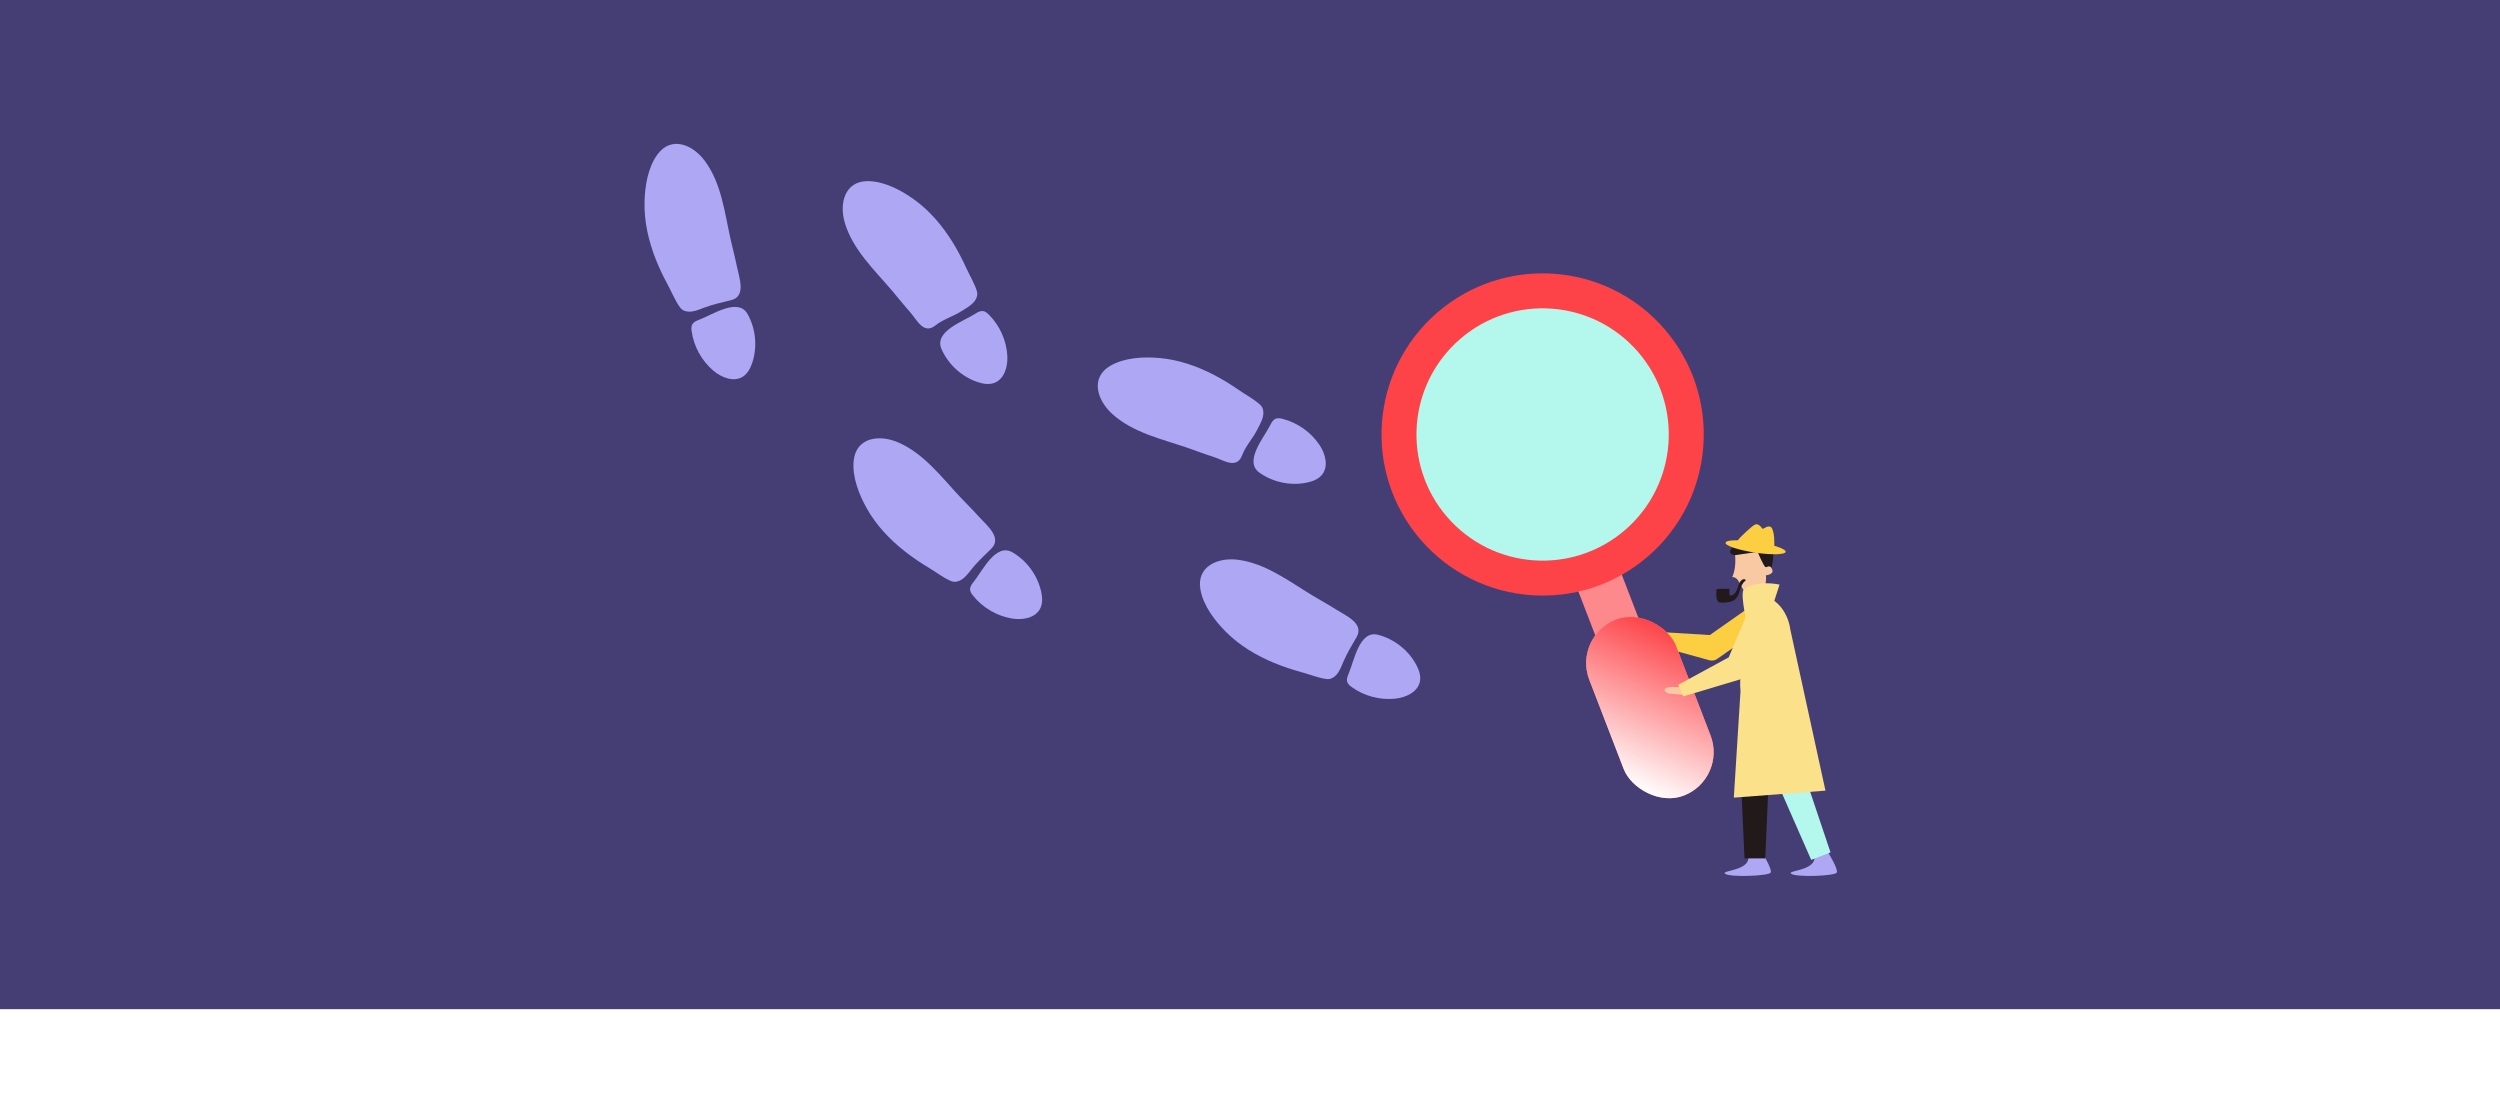 <?xml version="1.0" encoding="UTF-8"?>
<svg xmlns="http://www.w3.org/2000/svg" xmlns:xlink="http://www.w3.org/1999/xlink" viewBox="0 0 1090 476.88">
  <defs>
    <style>      .cls-1 {        fill: #fd898c;      }      .cls-2 {        fill: #f8c9a3;      }      .cls-3 {        fill: url(#linear-gradient);      }      .cls-4 {        isolation: isolate;      }      .cls-5 {        fill: #fd4348;      }      .cls-6 {        fill: #fbcf41;      }      .cls-7 {        mix-blend-mode: multiply;      }      .cls-8 {        fill: #ada7f4;      }      .cls-9 {        fill: #b4f7ed;      }      .cls-10 {        fill: #fce18b;      }      .cls-11 {        fill: #21191a;      }      .cls-12 {        fill: #453e75;      }    </style>
    <linearGradient id="linear-gradient" x1="729.68" y1="-387.49" x2="729.68" y2="-457.13" gradientTransform="translate(-92.75 82.1) rotate(45.64)" gradientUnits="userSpaceOnUse">
      <stop offset="0" stop-color="#fff"></stop>
      <stop offset="1" stop-color="#fd4348"></stop>
    </linearGradient>
  </defs>
  <g class="cls-4">
    <g id="Capa_1">
      <rect class="cls-12" width="1090" height="440"></rect>
      <g>
        <path class="cls-2" d="M721.16,277.03c-1.49-.94-2.98-2.1-4.57-2.86-1.46-.7-3.27-.67-2.15,1.53.55,1.09,2.15,1.8,3.06,2.58,1.02.87,1.88,1.78,3.26,1.99"></path>
        <path class="cls-6" d="M719.64,280.79l.83-5.43,25.02,1.52,18.34-12.87c2.06-1.44,5.06-.72,6.7,1.63,1.64,2.34,1.31,5.41-.75,6.85l-21.06,14.78c-1.23.86-2.8.95-4.21.38l-24.87-6.86Z"></path>
        <circle class="cls-9" cx="672.39" cy="188.75" r="58.81"></circle>
        <rect class="cls-1" x="694.26" y="251.63" width="20.29" height="40.31" transform="translate(-50.61 271.56) rotate(-21.08)"></rect>
        <path class="cls-5" d="M725.8,143.57c-25.33-29.39-69.69-32.68-99.07-7.35-29.39,25.33-32.68,69.69-7.35,99.07,25.33,29.39,69.69,32.68,99.07,7.35,29.39-25.33,32.68-69.69,7.35-99.07ZM708.5,231.1c-23.01,19.83-57.74,17.26-77.58-5.75-19.83-23.01-17.26-57.74,5.75-77.58,23.01-19.83,57.74-17.26,77.58,5.75,19.83,23.01,17.26,57.74-5.75,77.58Z"></path>
        <rect class="cls-1" x="699.07" y="267.39" width="40.59" height="82.21" rx="20.29" ry="20.29" transform="translate(-62.82 279.4) rotate(-21.08)"></rect>
        <g class="cls-7">
          <rect class="cls-3" x="699.07" y="267.39" width="40.59" height="82.21" rx="20.29" ry="20.29" transform="translate(-62.82 279.4) rotate(-21.08)"></rect>
        </g>
        <path class="cls-11" d="M769.16,253.29c.68-1.95,2.52-3.48,3.17-5.69s.79-4.36.83-6.65c.08-5.27-2.42-7.97-7.69-5.69-2.83,1.23-9.36,1.09-10.88,4.44-1.1,2.43,1.87,2.38,3.57,2.48,2.45.13,3.9,1.17,5.26,3.3,1.67,2.62,3.06,6.14,5.39,8.17"></path>
        <path class="cls-8" d="M767.84,370.96s5,7.99,4.19,9.49c-.81,1.5-17.75,2.15-19.89.51s12.76-1.17,9.77-8.92"></path>
        <path class="cls-8" d="M796.64,370.96s5,7.99,4.19,9.49c-.81,1.5-17.75,2.15-19.89.51s12.76-1.17,9.77-8.92"></path>
        <polygon class="cls-9" points="762.03 307 774.5 340.34 789.68 374.9 798.11 371.65 782.84 326.2 777.07 297.66 762.03 307"></polygon>
        <path class="cls-2" d="M756.51,242.06s.28,3.04-.11,5.55-1.14,3.99-1.14,3.99c0,0,1.78-.21,2.91,2.08,1.13,2.28,3.41,7.03,7.83,6.35,4.42-.68,4.02-9.15,4.02-9.15,0,0,3.3-.46,2.75-2.3-.8-2.65-2.14-1.29-2.92-1.3s-3.53-6.68-3.53-6.68l-9.82,1.46Z"></path>
        <path class="cls-2" d="M733.17,299.63c-1.76,0-3.64-.2-5.39,0-1.61.19-3.13,1.17-1,2.44,1.05.63,2.77.38,3.96.56,1.33.2,2.54.51,3.82-.04"></path>
        <path class="cls-10" d="M733.88,303.63l-2.18-5.04,22.02-11.99,8.71-20.64c.98-2.32,3.91-3.29,6.54-2.18,2.64,1.11,3.98,3.89,3,6.21l-10.01,23.7c-.58,1.38-1.87,2.28-3.37,2.55l-24.72,7.39Z"></path>
        <image width="109" height="150" transform="translate(726 261)"></image>
        <polygon class="cls-11" points="764.79 298.14 758.88 336.57 760.61 374.27 769.65 374.27 771.74 326.37 776.61 297.66 764.79 298.14"></polygon>
        <path class="cls-10" d="M755.95,347.78l2.92-46.56c-1.18-9.23,4.33-39.05,6.63-41.49h0c7.18-.92,13.96,5.82,15.14,15.05l15.26,69.94-39.96,3.05Z"></path>
        <path class="cls-6" d="M757.5,235.99c-.23-.13.04-.03.88-1.28.93-.96,5.87-5.92,7.13-6.11,1.25-.19,2.25.97,2.98,2.01.63-.23,1.18-.64,1.81-.88s1.4-.3,1.91.14c.27.23.43.57.56.91.97,2.47.79,5.22.84,7.82,0,.29,0,.61-.19.83-.22.26-.61.28-.95.28-4.81-.05-8.55.04-14.98-3.71Z"></path>
        <ellipse class="cls-6" cx="765.45" cy="238.62" rx="2.34" ry="13.25" transform="translate(414.79 959.65) rotate(-81.38)"></ellipse>
        <path class="cls-10" d="M773.16,263.32l2.72-8.43s-9.78-2.31-15.71,2.23c-1.48,2.79,1.86,16.23,1.86,16.23"></path>
        <path class="cls-11" d="M761.11,253.01s-.02.09-.05.13c-.04.05-.09.09-.14.12-2.43,1.8-2.06,5.77-4.23,7.87-1.43,1.39-3.61,1.61-5.6,1.62-.55,0-1.13,0-1.63-.24-1.5-.71-1.15-3.88-1.07-5.21.01-.16.03-.33.15-.43.1-.08.23-.08.35-.08,1.69-.04,3.38-.08,5.07-.11l.1,2.44c0,.17.02.35.16.46.1.08.24.08.37.07,1.2-.12,2.11-1.15,2.61-2.24s.73-2.3,1.27-3.37c.42-.82,1.19-1.63,2.11-1.51.26.03.55.27.53.5Z"></path>
        <path class="cls-8" d="M580.89,295.62c2.79-1.44,3.82-4.86,5-7.53,1.62-3.67,3.65-6.92,5.62-10.38,3.41-5.97-4.96-9.39-8.94-11.93-3.34-2.14-6.82-4.03-10.22-6.08-10.19-6.15-20.48-14.1-32.66-15.65-8.79-1.11-18.07,2.93-16.31,12.96,1.23,7.02,6.25,13.62,11.18,18.54,5.96,5.95,13.3,10.32,21.05,13.52,3.91,1.62,7.95,2.94,12.03,4.06,3.56.97,6.89,2.37,10.58,2.91,1.01.15,1.89-.02,2.67-.43Z"></path>
        <path class="cls-8" d="M587.32,297.03c-.22-1.1.24-2.26.69-3.32,2.45-5.72,4.66-19.04,12.81-16.94,7.05,1.82,13.26,6.7,16.69,13.12,1.19,2.24,2.08,4.8,1.57,7.28-.94,4.55-6.06,6.94-10.68,7.44-6.69.72-13.62-1.12-19.07-5.06-.8-.58-1.6-1.25-1.92-2.18-.04-.11-.07-.23-.09-.34Z"></path>
        <path class="cls-8" d="M550.7,178.68c.7,3.06-1.27,6.05-2.56,8.67-1.77,3.6-5.17,7.31-6.54,11.05-2.38,6.45-8.17,2.16-12.67.75-3.79-1.19-7.48-2.63-11.23-3.92-11.26-3.85-23.97-6.62-32.98-14.96-6.51-6.02-9.37-15.72-.56-20.82,6.17-3.57,14.45-3.97,21.39-3.35,8.39.74,16.45,3.55,23.88,7.43,3.76,1.96,7.36,4.19,10.85,6.61,3.04,2.1,6.25,3.75,9.03,6.23.76.68,1.19,1.46,1.39,2.32Z"></path>
        <path class="cls-8" d="M555.92,182.7c-.98.54-1.58,1.64-2.1,2.66-2.81,5.55-11.59,15.81-4.73,20.7,5.93,4.23,13.66,5.85,20.78,4.34,2.48-.52,5.01-1.49,6.58-3.48,2.88-3.64,1.42-9.1-1.17-12.96-3.75-5.58-9.62-9.71-16.14-11.35-.95-.24-1.99-.42-2.9-.06-.11.04-.22.09-.32.15Z"></path>
        <path class="cls-8" d="M425.88,129.49c-.97,2.99-4.18,4.55-6.63,6.15-3.36,2.19-8.18,3.65-11.27,6.15-5.34,4.33-8.13-2.32-11.28-5.83-2.65-2.96-5.08-6.08-7.65-9.1-7.71-9.07-17.22-17.94-20.71-29.71-2.52-8.5-.02-18.3,10.16-18.18,7.13.08,14.45,3.97,20.1,8.05,6.83,4.92,12.33,11.46,16.74,18.59,2.23,3.6,4.19,7.37,5.95,11.22,1.53,3.36,3.45,6.41,4.58,9.97.31.97.28,1.87,0,2.7Z"></path>
        <path class="cls-8" d="M428.31,135.61c-1.12-.04-2.19.6-3.16,1.22-5.25,3.34-18.04,7.67-14.65,15.37,2.93,6.67,8.75,12,15.64,14.35,2.4.82,5.07,1.28,7.44.37,4.34-1.66,5.87-7.1,5.62-11.74-.37-6.72-3.3-13.26-8.07-18-.7-.69-1.49-1.38-2.46-1.54-.12-.02-.24-.03-.35-.03Z"></path>
        <path class="cls-8" d="M417.15,253.58c3.08-.63,4.99-3.65,6.85-5.9,2.55-3.1,5.38-5.68,8.22-8.47,4.9-4.83-2.24-10.38-5.39-13.9-2.64-2.96-5.48-5.73-8.2-8.62-8.15-8.67-15.91-19.11-27.22-23.89-8.17-3.45-18.19-2.06-19.2,8.08-.71,7.09,2.34,14.8,5.76,20.87,4.13,7.34,10.02,13.52,16.61,18.7,3.33,2.62,6.86,4.98,10.49,7.16,3.17,1.9,5.99,4.14,9.4,5.66.93.41,1.82.49,2.68.31Z"></path>
        <path class="cls-8" d="M422.96,256.68c.09-1.12.84-2.11,1.56-3.01,3.9-4.85,9.62-17.08,16.91-12.85,6.3,3.66,10.95,10.03,12.52,17.14.55,2.47.7,5.18-.46,7.43-2.13,4.13-7.71,5.05-12.29,4.28-6.63-1.11-12.81-4.76-16.99-10.02-.61-.77-1.21-1.64-1.26-2.62,0-.12,0-.24,0-.36Z"></path>
        <path class="cls-8" d="M298.56,135.57c2.97,1.02,6.15-.6,8.9-1.6,3.77-1.37,7.52-2.15,11.38-3.12,6.67-1.66,3.34-10.08,2.43-14.71-.77-3.89-1.81-7.72-2.68-11.59-2.61-11.61-3.98-24.55-11.29-34.41-5.28-7.12-14.61-11.02-20.64-2.81-4.22,5.74-5.51,13.93-5.65,20.9-.17,8.42,1.75,16.74,4.8,24.55,1.54,3.95,3.37,7.78,5.39,11.5,1.76,3.25,3.05,6.61,5.22,9.65.59.83,1.32,1.35,2.15,1.63Z"></path>
        <path class="cls-8" d="M301.99,141.2c.64-.92,1.8-1.39,2.87-1.8,5.83-2.19,16.97-9.81,21.09-2.46,3.56,6.35,4.33,14.21,2.07,21.13-.79,2.41-2.03,4.82-4.17,6.17-3.93,2.47-9.2.42-12.76-2.57-5.15-4.33-8.61-10.61-9.53-17.27-.14-.98-.21-2.02.25-2.89.06-.11.12-.21.19-.3Z"></path>
      </g>
    </g>
  </g>
</svg>
